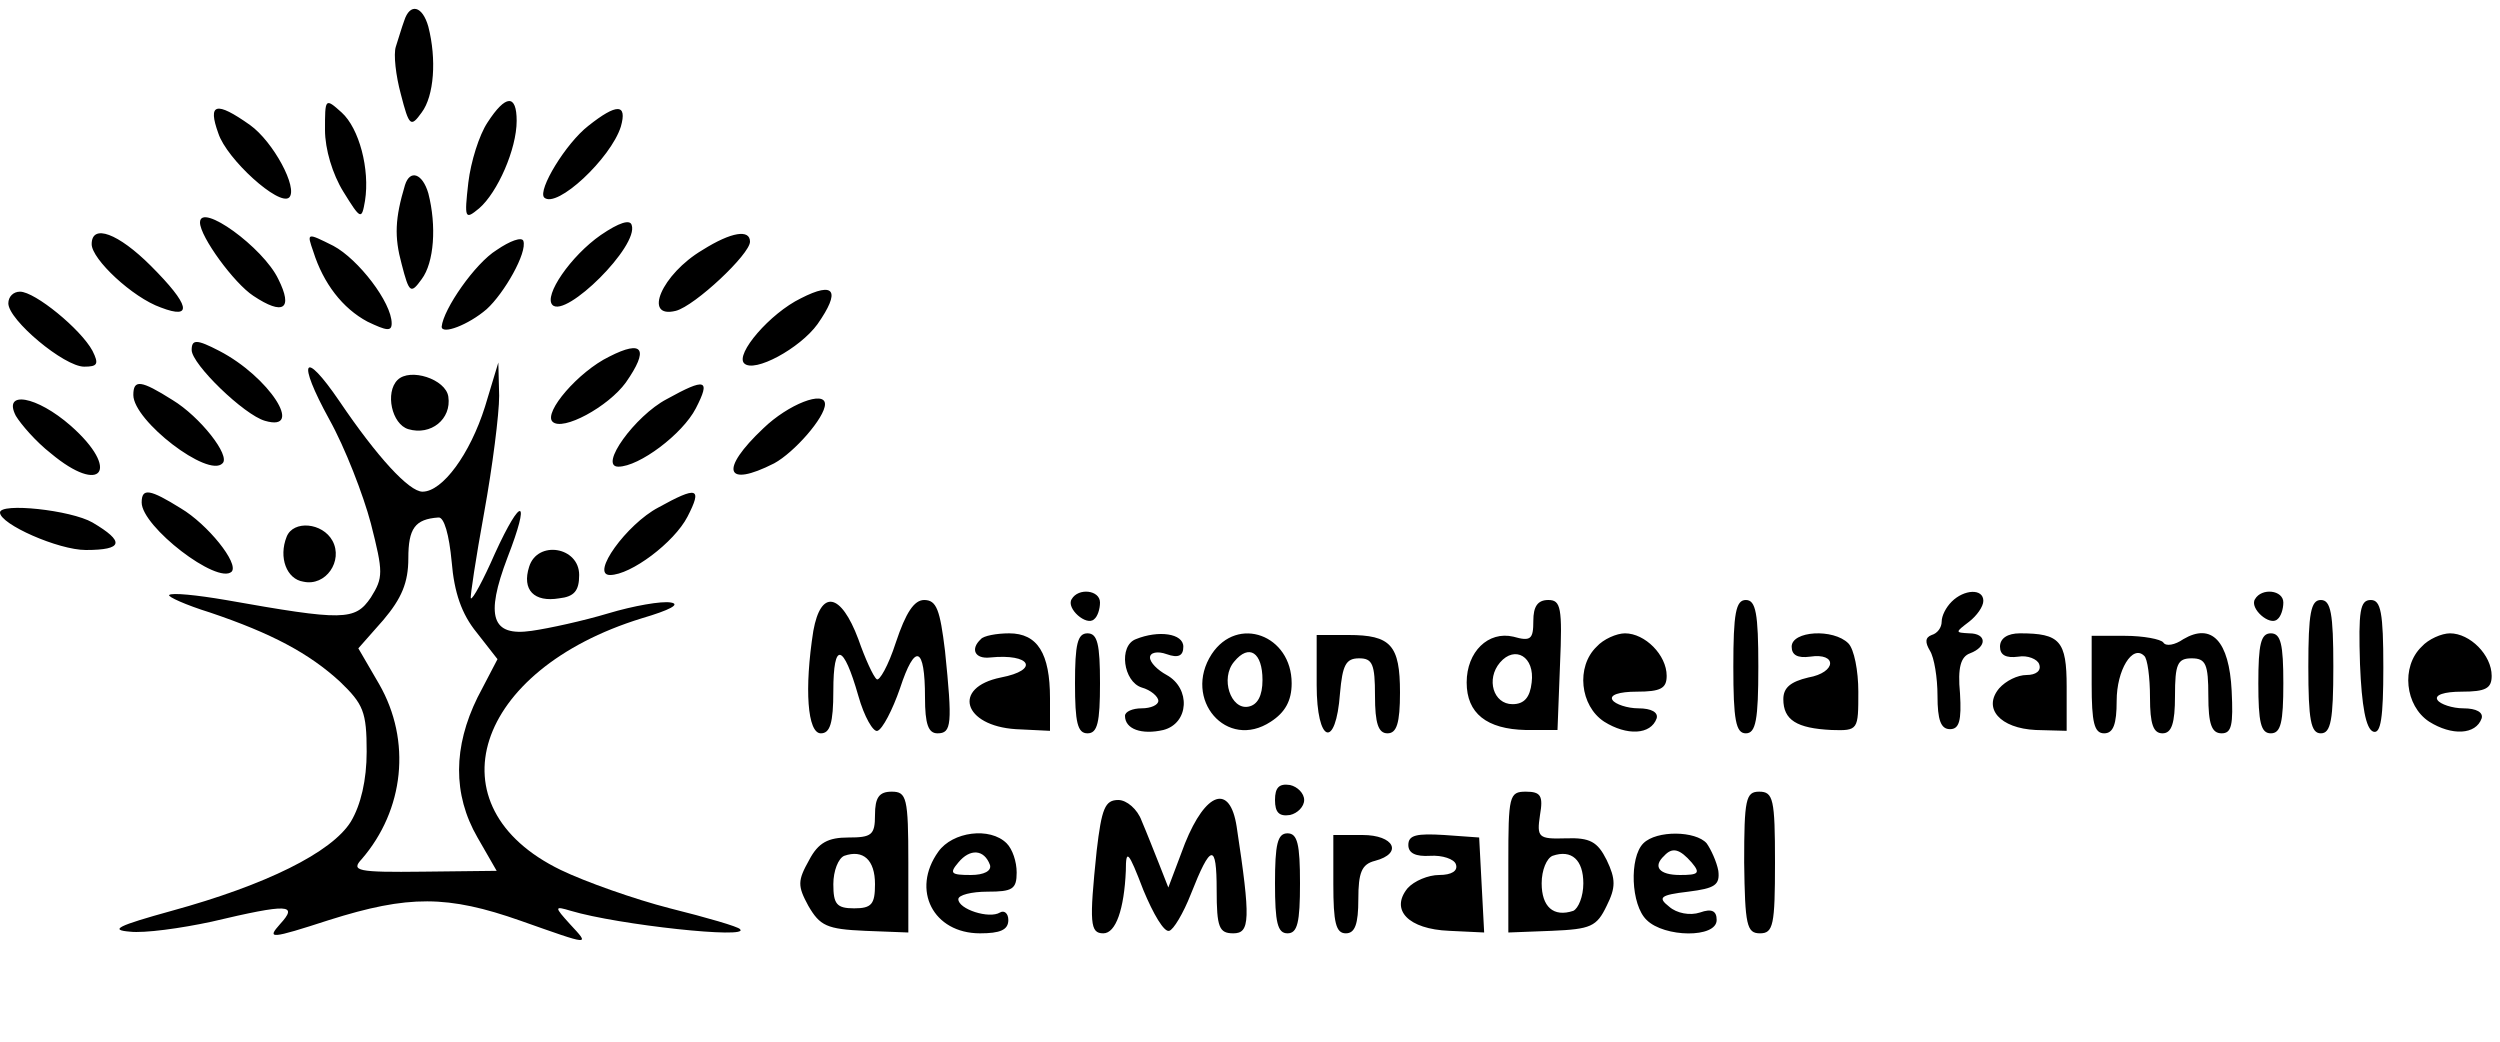 <svg xmlns="http://www.w3.org/2000/svg" preserveAspectRatio="xMidYMid meet" viewBox="0 0 300 125"><g fill="#000" stroke="none"><path d="M48.5 2.5c-.3.8-.7 2.2-1 3.1-.3.9 0 3.5.6 5.7 1 3.9 1.2 4 2.5 2.2 1.5-2 1.8-6.4.8-10.3-.7-2.5-2.2-2.9-2.9-.7zM39 15.6c0 2.3.9 5.3 2.2 7.4 2.1 3.4 2.2 3.4 2.6 1.1.6-3.8-.7-8.7-2.8-10.6-2-1.8-2-1.7-2 2.1zm19.5-.9c-1 1.5-2 4.7-2.3 7.2-.5 4.4-.4 4.5 1.3 3.1 2.2-1.9 4.5-7.1 4.5-10.5 0-3.2-1.3-3.2-3.5.2zM26.2 16c1 3.1 7.3 8.8 8.5 7.7 1.1-1.1-1.9-6.7-4.7-8.7-4.1-2.9-5.1-2.6-3.8 1zm44.4-.9c-2.7 2.1-6.1 7.7-5.3 8.6 1.5 1.4 8-4.7 9.2-8.5.8-2.8-.5-2.8-3.9-.1zm-22 7.1c-1.2 4-1.3 6.2-.4 9.5.9 3.5 1.1 3.6 2.4 1.8 1.5-2 1.8-6.4.8-10.3-.7-2.4-2.2-2.9-2.8-1zM24 26.7c0 1.7 4.1 7.3 6.4 8.8 3.6 2.4 4.8 1.6 3-2-1.8-3.8-9.4-9.3-9.4-6.8zm48.1 1.5c-3.6 2.5-6.9 7.3-5.8 8.4 1.6 1.6 10.4-7.1 9.5-9.6-.2-.7-1.5-.3-3.7 1.2zM11 29.3c0 1.8 4.9 6.4 8.3 7.6 3.9 1.5 3.5-.3-1.2-5-3.9-3.9-7.1-5.1-7.1-2.6zm26.6.9c1.2 3.8 3.5 6.8 6.5 8.4 2.3 1.1 2.9 1.2 2.9.2 0-2.5-4-7.7-7-9.3-3.2-1.6-3.2-1.6-2.4.7zm22-.2c-2.6 1.6-6.4 7.1-6.6 9.2 0 1 3.2-.2 5.4-2.1 2.1-1.9 4.9-6.8 4.4-8.2-.2-.5-1.6 0-3.2 1.1zm24.7 0c-4.9 2.9-7.2 8.3-3.2 7.3 2.3-.6 8.9-6.8 8.9-8.3 0-1.5-2.2-1.2-5.7 1zm11.8 5.8c-3.7 1.8-7.9 6.7-6.8 7.8 1.2 1.2 6.7-1.8 8.8-4.7 2.8-4 2.1-5.2-2-3.1zM1 36.4c0 2 6.7 7.6 9.1 7.6 1.6 0 1.8-.3 1-1.9C9.7 39.5 4.2 35 2.4 35c-.8 0-1.4.6-1.4 1.4zM23 42c0 1.7 6.3 7.8 8.8 8.5 4.8 1.4.5-5.3-5.5-8.4-2.7-1.4-3.3-1.4-3.3-.1zm50.1.8c-3.7 1.8-7.9 6.7-6.8 7.8 1.2 1.2 6.7-1.8 8.8-4.7 2.8-4 2.1-5.2-2-3.1z"></path><path d="M39.5 50.3c1.9 3.4 4.1 9.1 5 12.5 1.5 5.9 1.5 6.5 0 8.9-1.9 2.8-3.3 2.8-17.4.3-3.5-.6-6.5-.9-6.8-.6-.2.2 2 1.2 4.9 2.1 7.4 2.5 11.9 4.9 15.6 8.3 2.8 2.7 3.2 3.6 3.2 8.4 0 3.4-.7 6.4-1.9 8.4-2.3 3.7-10.2 7.6-21.5 10.7-6.5 1.8-7.5 2.3-5 2.5 1.7.2 6.1-.4 9.8-1.2 9.3-2.2 10.4-2.1 8.2.3-1.6 1.8-1.2 1.8 5.9-.5 9.5-3 14.2-3 23 .1 8.5 3 8.3 3 5.9.4-1.9-2.1-1.9-2.2.1-1.6 5.7 1.7 21.6 3.4 20.3 2.2-.2-.3-4-1.4-8.4-2.5-4.3-1.1-10.2-3.2-13.1-4.6-15.7-7.6-10.4-24 9.7-30.2 3.4-1 4.7-1.7 3.5-1.9-1.1-.2-4.5.4-7.5 1.3s-7.1 1.8-9.2 2.1c-4.8.7-5.6-1.7-2.9-8.8 2.8-7.2 1.7-7.5-1.5-.5-1.4 3.2-2.7 5.6-2.9 5.4-.1-.2.6-4.8 1.6-10.3 1-5.5 1.8-11.8 1.8-14l-.1-4-1.6 5.3C56.4 54.5 53.1 59 50.7 59c-1.6 0-5.4-4.1-10-10.9-4.3-6.3-5.1-4.9-1.2 2.2zm14.7 17.1c.3 3.7 1.2 6.3 3 8.5l2.5 3.2-2.4 4.6c-2.9 5.9-3 11.6 0 16.8l2.3 4-8.8.1c-8 .1-8.7-.1-7.4-1.5 5.1-5.9 6-14.2 2.1-21L43 77.8l3-3.4c2.2-2.6 3-4.5 3-7.4 0-3.6.8-4.7 3.6-4.9.7-.1 1.3 2.1 1.6 5.3z"></path><path d="M47.7 45.6c-1.5 1.5-.7 5.3 1.3 5.9 2.7.8 5.2-1.2 4.8-3.9-.3-2.1-4.6-3.5-6.1-2zM16 47.4c0 3.1 9 10 10.7 8.2 1-.9-2.7-5.6-6-7.6-3.8-2.4-4.7-2.5-4.7-.6zm64 .5c-3.8 2-8.2 8.1-5.8 8.1 2.5 0 7.7-3.9 9.3-7 1.8-3.5 1.2-3.7-3.5-1.1zm-78.1 2c.6 1 2.4 3.1 4.2 4.5 6.1 5.1 8.4 2 2.4-3.3-4.1-3.6-8.2-4.3-6.6-1.2zm89.7 1.5c-5.3 5-4.6 7.2 1.3 4.2 2.4-1.3 6.1-5.5 6.1-7.1 0-1.7-4.4 0-7.4 2.9zM17 60.3c0 2.9 9.1 9.9 10.8 8.3.9-1-2.9-5.7-6.1-7.6-3.7-2.3-4.7-2.5-4.7-.7zm62 .6c-3.8 2-8.2 8.1-5.8 8.1 2.5 0 7.7-3.9 9.3-7 1.8-3.5 1.2-3.7-3.5-1.1zm-79 .6C0 62.9 7 66 10.3 66c4.5 0 4.7-1 .8-3.3C8.5 61.2 0 60.3 0 61.5zm34.4 2.9c-1 2.5 0 5.1 2 5.4 2.7.6 4.8-2.5 3.5-4.9-1.2-2.2-4.7-2.5-5.5-.5zM63.5 68c-.9 2.8.6 4.3 3.6 3.8 1.8-.2 2.4-.9 2.4-2.8 0-3.4-5-4.2-6-1zm65.1 3.9c-.7 1.1 1.8 3.3 2.7 2.4.4-.3.7-1.2.7-2 0-1.5-2.6-1.8-3.4-.4zm105.6.3c-.7.7-1.2 1.7-1.2 2.4s-.5 1.4-1.2 1.6c-.8.3-.8.9-.2 1.9.5.8.9 3.2.9 5.4 0 2.9.4 4 1.5 4s1.4-1 1.2-4.3c-.3-3.1.1-4.4 1.2-4.8 2.1-.8 2-2.4-.1-2.4-1.7-.1-1.7-.1 0-1.4.9-.7 1.7-1.8 1.7-2.5 0-1.5-2.3-1.4-3.8.1zm36.4-.3c-.7 1.1 1.8 3.3 2.7 2.4.4-.3.7-1.2.7-2 0-1.5-2.6-1.8-3.4-.4zm-173 3.8c-1.1 7-.7 12.3.9 12.3 1.1 0 1.5-1.2 1.5-5.1 0-6 1.2-5.7 3 .6.7 2.5 1.8 4.4 2.3 4.2.6-.2 1.8-2.5 2.7-5.1 1.8-5.5 3-5.1 3 1.1 0 3.2.4 4.3 1.5 4.3 1.7 0 1.8-1.1.9-9.9-.6-4.9-1-6.1-2.5-6.1-1.2 0-2.2 1.5-3.4 5.1-.9 2.8-2 4.7-2.3 4.4-.4-.3-1.4-2.5-2.2-4.8-2.1-5.6-4.5-6-5.4-1zm86.4-1.2c0 2.2-.3 2.5-2.4 1.9-3-.7-5.6 1.8-5.6 5.5s2.4 5.6 7.1 5.7h3.8l.3-7.8c.3-6.9.1-7.8-1.4-7.8-1.3 0-1.8.8-1.8 2.5zm-.2 7.4c-.2 1.8-.9 2.6-2.3 2.6-2.3 0-3.2-3-1.5-5 1.8-2.1 4.2-.7 3.8 2.4zM208 80c0 6.4.3 8 1.5 8s1.5-1.6 1.5-8-.3-8-1.5-8-1.5 1.6-1.5 8zm69 0c0 6.4.3 8 1.5 8s1.5-1.6 1.5-8-.3-8-1.5-8-1.5 1.6-1.5 8zm6.2-.3c.2 5 .7 7.8 1.6 8.1.9.3 1.2-1.7 1.2-7.7 0-6.6-.3-8.1-1.5-8.1-1.3 0-1.5 1.3-1.3 7.7zm-165.5-3c-1.3 1.2-.7 2.4 1.1 2.2 4.9-.5 6 1.5 1.3 2.4-5.9 1.2-4.5 5.8 1.8 6.2l4.1.2v-3.9c0-5.4-1.5-7.8-4.9-7.8-1.5 0-3.1.3-3.4.7zM129 82c0 4.7.3 6 1.5 6s1.5-1.3 1.5-6-.3-6-1.5-6-1.5 1.3-1.5 6zm7.3-5.3c-2.1.8-1.5 5.1.7 5.8 1.1.3 2 1.1 2 1.6s-.9.9-2 .9-2 .4-2 .9c0 1.6 2 2.3 4.6 1.7 3.1-.8 3.3-5 .4-6.6-1.1-.6-2-1.5-2-2.1 0-.6.9-.8 2-.4 1.4.5 2 .2 2-.9 0-1.6-3-2-5.7-.9zm9.1 1.8c-3.5 5.4 1.8 11.6 7.1 8.1 1.7-1.1 2.5-2.5 2.5-4.6 0-5.8-6.5-8.2-9.6-3.5zm6.1 3.1c0 1.9-.6 3-1.7 3.2-2.1.4-3.4-3.4-1.7-5.4 1.8-2.2 3.4-1.1 3.4 2.2zm6.5.6c0 7 2.3 7.8 2.8 1 .3-3.4.7-4.2 2.3-4.2 1.6 0 1.9.7 1.9 4.5 0 3.3.4 4.5 1.5 4.5s1.5-1.2 1.5-4.9c0-5.7-1.1-6.9-6.2-6.9H158v6zm33.6-4.6c-2.5 2.4-2 7.1.9 9 2.7 1.7 5.6 1.6 6.3-.4.2-.7-.6-1.2-2.2-1.2-1.3 0-2.8-.5-3.1-1-.4-.6.8-1 2.9-1 2.9 0 3.6-.4 3.6-1.9 0-2.5-2.6-5.1-5-5.1-1 0-2.6.7-3.4 1.6zm23.4 0c0 1 .7 1.4 2.2 1.2 3.3-.5 3.2 1.9-.2 2.5-2.1.5-3 1.2-3 2.6 0 2.5 1.6 3.5 5.8 3.7 3.2.1 3.2 0 3.2-4.6 0-2.5-.5-5.1-1.2-5.8-1.8-1.8-6.8-1.5-6.8.4zm25 0c0 1 .7 1.4 2.2 1.2 1.1-.2 2.3.3 2.5.9.3.8-.4 1.3-1.5 1.3s-2.5.7-3.3 1.6c-2 2.4.1 4.8 4.4 5l3.7.1v-5.3c0-5.5-.8-6.4-5.6-6.4-1.5 0-2.4.6-2.4 1.6zm11 4.5c0 4.6.3 5.9 1.5 5.9 1.1 0 1.5-1.1 1.5-3.9 0-3.7 1.9-6.8 3.3-5.4.4.3.7 2.6.7 5 0 3.2.4 4.3 1.5 4.3s1.5-1.2 1.5-4.5c0-3.8.3-4.5 2-4.5s2 .7 2 4.5c0 3.4.4 4.5 1.6 4.5 1.2 0 1.4-1 1.2-5.1-.3-6-2.4-8.2-5.8-6.2-1 .7-2.1.9-2.4.4-.3-.4-2.4-.8-4.6-.8h-4v5.8zm20-.1c0 4.7.3 6 1.5 6s1.5-1.3 1.5-6-.3-6-1.5-6-1.5 1.3-1.5 6zm19.6-4.4c-2.5 2.4-2 7.1.9 9 2.7 1.7 5.6 1.6 6.3-.4.2-.7-.6-1.2-2.2-1.2-1.3 0-2.8-.5-3.1-1-.4-.6.8-1 2.9-1 2.9 0 3.6-.4 3.6-1.9 0-2.5-2.6-5.1-5-5.1-1 0-2.6.7-3.4 1.6zM153 96c0 1.5.5 2 1.8 1.8.9-.2 1.7-1 1.7-1.8s-.8-1.6-1.7-1.8c-1.3-.2-1.8.3-1.8 1.8zm-48 1.8c0 2.4-.4 2.7-3.2 2.7-2.4 0-3.6.6-4.7 2.7-1.4 2.5-1.4 3.1-.1 5.5 1.4 2.4 2.2 2.8 6.8 3l5.2.2v-8.4c0-7.8-.2-8.5-2-8.5-1.5 0-2 .7-2 2.8zm0 8.3c0 2.4-.4 2.9-2.5 2.9s-2.5-.5-2.5-2.9c0-1.6.6-3.1 1.3-3.4 2.3-.8 3.7.5 3.7 3.4zm76-2.6v8.4l5.2-.2c4.7-.2 5.4-.5 6.6-3 1.1-2.2 1.1-3.2 0-5.5-1.1-2.2-2-2.7-4.9-2.6-3.3.1-3.5-.1-3.1-2.8.4-2.3.1-2.8-1.7-2.8-2 0-2.1.5-2.1 8.5zm9 2.5c0 1.6-.6 3-1.2 3.3-2.4.8-3.8-.5-3.8-3.3 0-1.6.6-3 1.3-3.3 2.3-.8 3.7.5 3.7 3.3zm19.3-2.5c.1 7.5.3 8.5 1.9 8.5 1.6 0 1.8-1 1.8-8.5 0-7.6-.2-8.5-1.9-8.5-1.6 0-1.8.9-1.8 8.5zm-77.7-1.4c-.9 8.7-.8 9.9.8 9.9 1.5 0 2.5-2.9 2.7-7.5 0-2.7.3-2.4 2.1 2.3 1.2 2.9 2.5 5.1 3.1 4.9.5-.1 1.7-2.1 2.6-4.4 2.4-6.1 3.1-6.2 3.1-.5 0 4.5.3 5.2 2 5.2 2 0 2.1-1.6.4-12.8-.8-5.2-3.7-4.2-6.2 2l-2 5.3-1.1-2.8c-.6-1.5-1.5-3.8-2.1-5.2-.5-1.4-1.8-2.5-2.8-2.5-1.6 0-2 1-2.6 6.1zm-19 .1c-3.3 4.6-.6 9.8 5 9.8 2.4 0 3.4-.4 3.4-1.6 0-.8-.5-1.2-1-.9-1.3.8-5-.4-5-1.6 0-.5 1.6-.9 3.5-.9 3 0 3.5-.3 3.5-2.3 0-1.3-.5-2.8-1.2-3.5-2-2-6.5-1.4-8.2 1zm6.2 1.6c.2.7-.7 1.2-2.3 1.2-2.4 0-2.6-.2-1.5-1.5 1.4-1.7 3.1-1.6 3.8.3zM153 106c0 4.7.3 6 1.5 6s1.5-1.3 1.5-6-.3-6-1.5-6-1.5 1.3-1.5 6zm7 .1c0 4.6.3 5.9 1.5 5.9 1.1 0 1.5-1.1 1.5-4.1 0-3.2.4-4.2 2-4.6 3.4-.9 2.3-3.1-1.5-3.1H160v5.9zm9-4.7c0 1 .9 1.4 2.6 1.3 1.5-.1 2.9.4 3.1 1 .3.8-.5 1.3-2 1.3-1.3 0-3 .7-3.8 1.6-2.1 2.6.1 4.9 5 5.1l4.2.2-.3-5.7-.3-5.7-4.2-.3c-3.3-.2-4.3 0-4.3 1.2zm28.2-.2c-1.7 1.7-1.5 7.4.4 9.2 2.1 2.1 8.4 2.2 8.4 0 0-1.1-.6-1.4-2-.9-1.2.4-2.8.1-3.7-.7-1.4-1.1-1.1-1.4 2.3-1.8 3.2-.4 3.8-.8 3.6-2.5-.2-1.1-.9-2.6-1.4-3.3-1.3-1.5-6-1.6-7.6 0zm5.8 2.3c1.1 1.3.8 1.5-1.4 1.5-2.5 0-3.3-1-1.9-2.3 1-1.1 1.9-.8 3.3.8z"></path></g></svg>